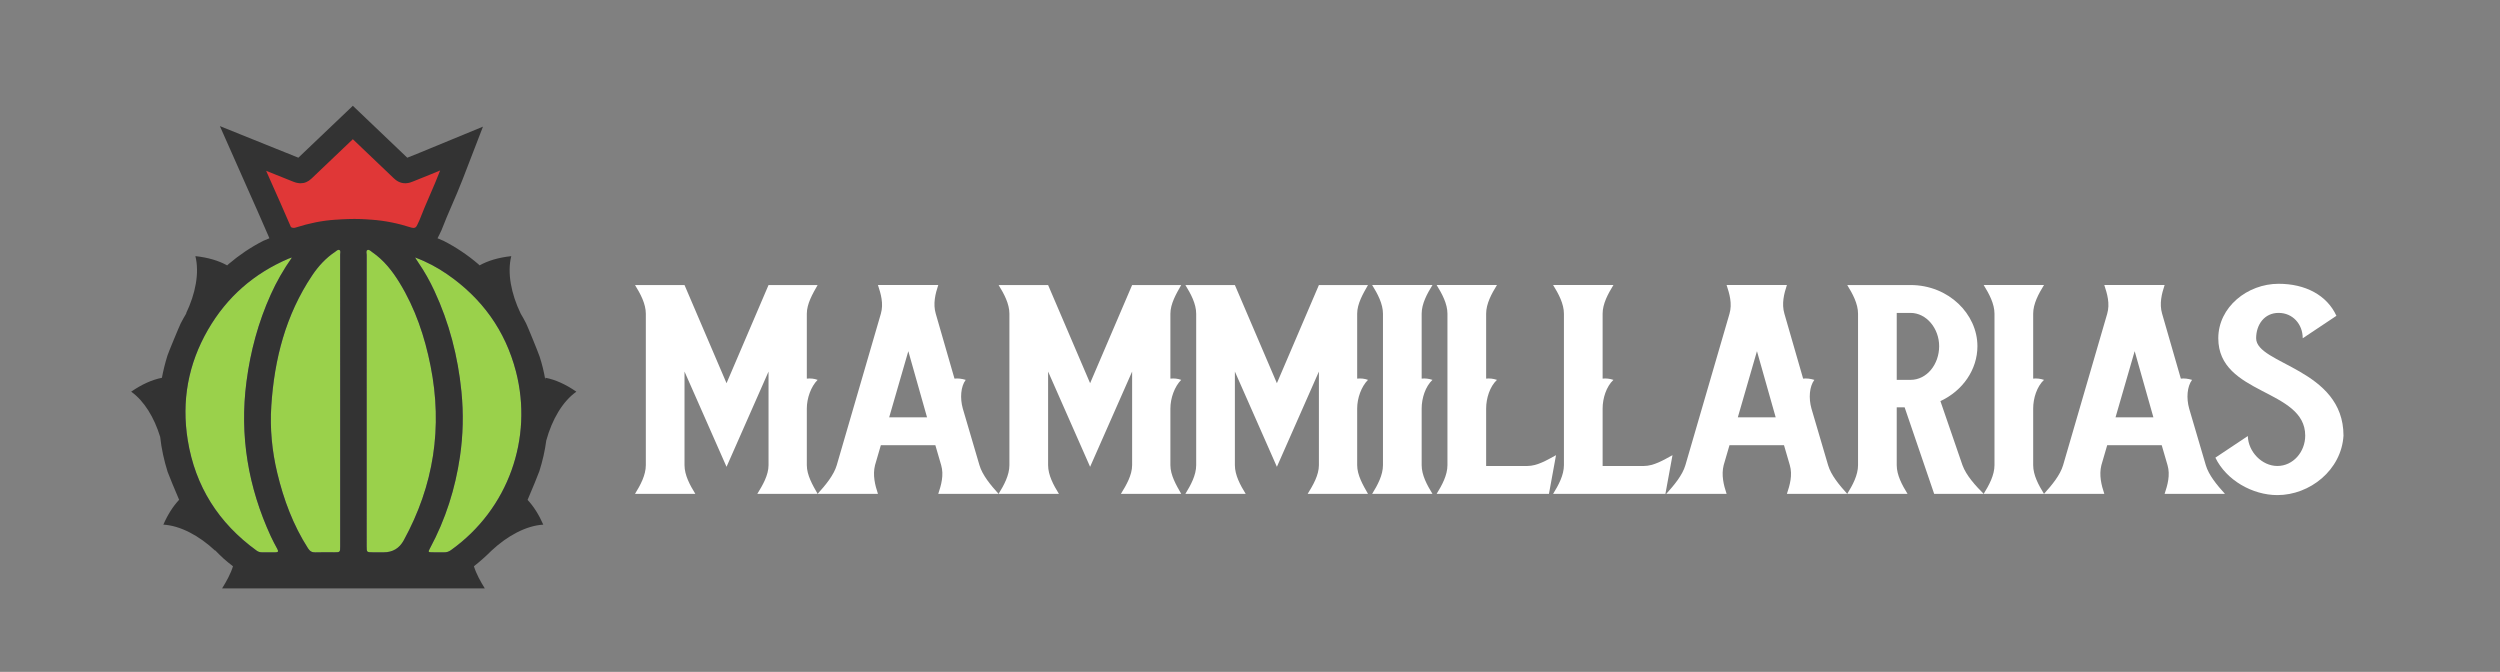 <?xml version="1.0" encoding="UTF-8"?><svg id="a" xmlns="http://www.w3.org/2000/svg" width="387" height="104" viewBox="0 0 387 104"><rect x="0" y="0" width="387" height="104" fill="#808080" stroke="none"/><defs><style>.b{fill:#fff;}.c{fill:#333;}.d{fill:#e03737;}.e{fill:#9ad14b;}</style></defs><path class="e" d="M42.631,85.5c-.709-.014-1.42-.009-2.129-.003-.303,.002-.559-.102-.8-.277-5.864-4.253-9.479-9.926-10.638-17.087-.981-6.057,.066-11.79,3.141-17.106,2.927-5.06,7.123-8.718,12.507-11.007,.098-.042,.202-.068,.485-.161-1.335,1.908-2.384,3.753-3.262,5.696-1.951,4.314-3.166,8.832-3.778,13.52-1.091,8.359,.258,16.332,3.775,23.962,.306,.664,.654,1.309,1.002,1.952,.202,.373,.13,.519-.303,.51Z"/><path class="e" d="M52.663,62.005c-0,7.516,0,15.032-0,22.548-0,.931-.011,.942-.915,.944-.976,.002-1.953-.025-2.927,.011-.533,.02-.853-.183-1.136-.623-2.314-3.607-3.776-7.554-4.77-11.7-.817-3.411-1.142-6.872-.917-10.358,.468-7.229,2.233-14.078,6.318-20.182,.955-1.427,2.102-2.691,3.546-3.652,.209-.139,.437-.423,.695-.283,.227,.124,.102,.449,.102,.682,.005,7.538,.005,15.076,.005,22.614Z"/><path class="e" d="M59.399,85.497c-.577,0-1.153,.001-1.73-0-.886-.003-.909-.023-.909-.883-.002-2.306-.001-4.612-.001-6.917-0-5.254,0-10.509,0-15.763,0-7.494-.001-14.987,.005-22.481,0-.254-.141-.615,.107-.742,.271-.14,.523,.166,.749,.321,1.81,1.244,3.133,2.933,4.26,4.781,2.418,3.966,3.869,8.296,4.772,12.83,1.893,9.505,.506,18.504-4.152,27.001q-1.017,1.856-3.102,1.855Z"/><path class="e" d="M69.792,85.173c-.324,.231-.658,.338-1.052,.328-.598-.015-1.198,.001-1.796-.005-.692-.006-.703-.027-.362-.661,2.389-4.439,3.89-9.177,4.62-14.148,.49-3.339,.564-6.696,.228-10.074-.541-5.433-1.883-10.634-4.186-15.584-.712-1.529-1.531-3.001-2.49-4.391-.147-.212-.279-.434-.501-.783,1.857,.689,3.449,1.551,4.944,2.578,5.404,3.714,9.024,8.718,10.675,15.076,2.669,10.282-1.137,21.298-10.079,27.663Z"/><g><path class="d" d="M64,37.157c-.274,0-.555-.042-.858-.127-2.005-.562-3.896-.889-5.781-.997l-.146-.009c-.362-.024-1.325-.088-2.299-.088-1.175,.001-2.415,.074-2.822,.098-1.937,.111-3.785,.43-5.75,.98-.325,.091-.62,.135-.903,.135-.669,0-1.291-.256-1.75-.721l-.248-.251-.14-.325c-1.021-2.376-2.113-4.839-3.184-7.229l-2.502-5.645,4.28,1.724c0,.001,3.488,1.405,4.184,1.681,.188,.074,.347,.114,.461,.114,.064,0,.171,0,.392-.211l7.688-7.323,7.562,7.213c.311,.298,.421,.32,.555,.32l.116-.005c.058-.006,.214-.068,.396-.142l2.536-1.019,5.666-2.334-1.567,4.062c-.552,1.432-1.104,2.702-1.637,3.931-.561,1.293-1.067,2.471-1.58,3.8l-.054,.125-.111,.231c-.065,.136-.131,.271-.191,.408-.629,1.446-1.826,1.603-2.311,1.603Z"/><path class="c" d="M84.423,58.474l-.012,.298c-.207-1.21-.495-2.403-.878-3.575-.21-.643-1.888-4.739-2.096-5.146-.266-.522-.552-1.032-.85-1.533l.003,.002c-1.467-3.051-2.09-6.288-1.446-8.869-1.943,.21-3.572,.688-4.901,1.424-.104-.098-.186-.175-.23-.213-1.642-1.401-3.426-2.596-5.349-3.579-.039-.02-.414-.18-.938-.399,.11-.184,.211-.377,.3-.582,.049-.114,.105-.226,.159-.339l.118-.247,.058-.124,.049-.128c.5-1.294,.998-2.455,1.551-3.729,.552-1.271,1.106-2.55,1.667-4.003l3.134-8.127-8.053,3.32-1.655,.682-2.009,.807-5.843-5.574-2.582-2.463-2.583,2.461-5.85,5.572c-1.24-.496-3.593-1.444-3.593-1.444l-8.558-3.447,3.737,8.435,.629,1.419c.906,2.025,2.081,4.663,3.178,7.217l.126,.293c-.549,.228-.939,.391-.956,.4-1.924,.982-3.704,2.185-5.35,3.581-.042,.036-.125,.113-.235,.217-1.331-.741-2.967-1.222-4.919-1.433,.645,2.581,.022,5.819-1.446,8.869,.02-.016,.043-.031,.064-.047-.311,.52-.61,1.049-.888,1.592-.215,.42-1.903,4.498-2.047,4.956-.358,1.141-.647,2.296-.865,3.465-1.522,.296-3.108,1.011-4.759,2.149,2.023,1.429,3.576,4.012,4.491,7,.2,1.839,.597,3.64,1.152,5.407,.102,.326,1.23,3.053,1.781,4.328-.934,1-1.753,2.27-2.442,3.846,2.656,.159,5.558,1.723,8.028,4.038-.01-.026-.018-.054-.028-.081,.426,.429,.845,.864,1.298,1.272,.476,.429,.977,.826,1.481,1.22-.374,1.195-1.025,2.357-1.682,3.418h40.661c-.658-1.062-1.31-2.225-1.683-3.422,.961-.759,1.87-1.565,2.725-2.421,2.467-2.306,5.362-3.865,8.012-4.024-.686-1.569-1.5-2.835-2.429-3.833,.598-1.372,1.704-4.068,1.824-4.446,.493-1.555,.86-3.137,1.07-4.75,.886-3.222,2.511-6.035,4.658-7.552-1.667-1.148-3.267-1.869-4.802-2.16Zm-38.984-23.196c-.17,0-.306-.05-.418-.164-1.024-2.385-2.121-4.856-3.195-7.256l-.629-1.419s3.496,1.408,4.193,1.684c.417,.165,.793,.246,1.151,.246,.617,0,1.168-.237,1.683-.727l6.396-6.093,6.271,5.982c.432,.413,.989,.837,1.847,.837l.177-.006c.421-.029,.761-.166,1.034-.276l2.533-1.018,1.655-.682c-.537,1.393-1.08,2.644-1.608,3.86-.528,1.217-1.07,2.475-1.609,3.87-.11,.232-.226,.461-.327,.695-.136,.314-.299,.475-.594,.475-.089,0-.195-.021-.311-.05l-.042-.015c-2.01-.644-4.067-1.076-6.179-1.215-.247-.016-1.383-.114-2.573-.113-1.317,.001-2.698,.101-3.007,.122-2.067,.135-4.081,.559-6.05,1.189-.01,.003-.036,.013-.052,.019-.127,.032-.245,.057-.345,.057Zm-2.808,50.222c-.709-.014-1.419-.009-2.129-.003-.303,.003-.559-.102-.8-.277-5.864-4.253-9.479-9.926-10.638-17.087-.981-6.057,.066-11.79,3.141-17.106,2.927-5.06,7.123-8.718,12.507-11.007,.098-.042,.202-.068,.485-.161-1.335,1.908-2.384,3.753-3.263,5.696-1.951,4.314-3.166,8.832-3.778,13.52-1.091,8.359,.258,16.332,3.775,23.962,.306,.664,.654,1.309,1.002,1.951,.202,.373,.13,.519-.303,.51Zm10.032-23.495c-0,7.516,0,15.032-0,22.548-0,.931-.011,.942-.915,.944-.976,.002-1.953-.026-2.927,.011-.533,.02-.854-.183-1.136-.623-2.314-3.607-3.776-7.554-4.77-11.7-.817-3.411-1.142-6.872-.917-10.358,.468-7.229,2.233-14.078,6.318-20.182,.955-1.427,2.102-2.691,3.546-3.652,.209-.139,.437-.423,.695-.283,.227,.124,.102,.449,.102,.682,.005,7.538,.005,15.076,.005,22.614Zm6.736,23.492c-.577,0-1.153,.001-1.73-0-.886-.003-.909-.023-.909-.883-.002-2.306-.001-4.612-.001-6.917-0-5.254,0-10.509,0-15.763,0-7.494-.001-14.987,.005-22.481,0-.254-.141-.615,.107-.742,.271-.14,.523,.166,.749,.321,1.81,1.244,3.133,2.933,4.26,4.781,2.418,3.966,3.87,8.296,4.772,12.83,1.893,9.505,.506,18.504-4.152,27.001q-1.017,1.856-3.102,1.855Zm10.393-.324c-.324,.231-.658,.338-1.052,.328-.598-.015-1.198,.001-1.796-.005-.692-.006-.703-.027-.362-.661,2.389-4.439,3.89-9.177,4.62-14.148,.49-3.339,.564-6.696,.228-10.074-.541-5.433-1.883-10.634-4.186-15.584-.712-1.529-1.531-3.001-2.49-4.391-.146-.212-.279-.435-.501-.783,1.857,.689,3.449,1.551,4.944,2.578,5.404,3.714,9.024,8.718,10.675,15.076,2.669,10.282-1.137,21.298-10.079,27.663Z"/></g><g><path class="b" d="M98.3,76.448c.837-1.353,1.674-2.897,1.674-4.443v-23.438c0-1.545-.837-3.091-1.674-4.443h7.663l6.504,15.197,6.503-15.197h7.599c-.772,1.353-1.674,2.898-1.674,4.443v10.045c.579-.064,1.159,0,1.674,.193-1.03,1.03-1.674,2.833-1.674,4.443v8.757c0,1.546,.901,3.091,1.674,4.443h-9.337c.837-1.353,1.738-2.897,1.738-4.443v-14.488l-6.503,14.746-6.504-14.746v14.488c0,1.546,.837,3.091,1.674,4.443h-9.337Z"/><path class="b" d="M144.857,48.566l2.897,10.045c.516-.064,1.095,0,1.738,.193-.772,1.03-.901,2.833-.45,4.443l2.575,8.757c.451,1.546,1.739,3.091,2.962,4.443h-9.336c.45-1.353,.901-2.897,.45-4.443l-.901-3.091h-8.436l-.901,3.091c-.387,1.546,0,3.091,.451,4.443h-9.337c1.223-1.353,2.511-2.897,2.962-4.443l6.825-23.438c.451-1.545,0-3.091-.45-4.443h9.337c-.451,1.353-.838,2.898-.387,4.443Zm-4.25,5.795l-2.962,10.238h5.859l-2.897-10.238Z"/><path class="b" d="M154.583,76.448c.837-1.353,1.674-2.897,1.674-4.443v-23.438c0-1.545-.837-3.091-1.674-4.443h7.663l6.503,15.197,6.504-15.197h7.599c-.773,1.353-1.675,2.898-1.675,4.443v10.045c.58-.064,1.159,0,1.675,.193-1.03,1.03-1.675,2.833-1.675,4.443v8.757c0,1.546,.901,3.091,1.675,4.443h-9.337c.837-1.353,1.738-2.897,1.738-4.443v-14.488l-6.504,14.746-6.503-14.746v14.488c0,1.546,.837,3.091,1.674,4.443h-9.337Z"/><path class="b" d="M183.496,76.448c.837-1.353,1.674-2.897,1.674-4.443v-23.438c0-1.545-.837-3.091-1.674-4.443h7.663l6.503,15.197,6.504-15.197h7.599c-.773,1.353-1.675,2.898-1.675,4.443v10.045c.58-.064,1.159,0,1.675,.193-1.03,1.03-1.675,2.833-1.675,4.443v8.757c0,1.546,.901,3.091,1.675,4.443h-9.337c.837-1.353,1.738-2.897,1.738-4.443v-14.488l-6.504,14.746-6.503-14.746v14.488c0,1.546,.837,3.091,1.674,4.443h-9.337Z"/><path class="b" d="M220.073,48.566v10.045c.515-.064,1.095,0,1.674,.193-1.095,1.03-1.674,2.833-1.674,4.443v8.757c0,1.546,.837,3.091,1.674,4.443h-9.337c.837-1.353,1.674-2.897,1.674-4.443v-23.438c0-1.545-.837-3.091-1.674-4.443h9.337c-.837,1.353-1.674,2.898-1.674,4.443Z"/><path class="b" d="M230.055,48.566v10.045c.515-.064,1.094,0,1.674,.193-1.095,1.03-1.674,2.833-1.674,4.443v8.886h6.374c1.546,0,3.026-.901,4.443-1.674l-1.095,5.988h-17.386c.837-1.353,1.674-2.897,1.674-4.443v-23.438c0-1.545-.837-3.091-1.674-4.443h9.337c-.837,1.353-1.674,2.898-1.674,4.443Z"/><path class="b" d="M248.086,48.566v10.045c.515-.064,1.094,0,1.674,.193-1.095,1.03-1.674,2.833-1.674,4.443v8.886h6.374c1.546,0,3.026-.901,4.443-1.674l-1.095,5.988h-17.386c.837-1.353,1.674-2.897,1.674-4.443v-23.438c0-1.545-.837-3.091-1.674-4.443h9.337c-.837,1.353-1.674,2.898-1.674,4.443Z"/><path class="b" d="M276.227,48.566l2.897,10.045c.516-.064,1.095,0,1.738,.193-.772,1.03-.901,2.833-.45,4.443l2.575,8.757c.451,1.546,1.739,3.091,2.962,4.443h-9.336c.45-1.353,.901-2.897,.45-4.443l-.901-3.091h-8.436l-.901,3.091c-.387,1.546,0,3.091,.451,4.443h-9.337c1.223-1.353,2.511-2.897,2.962-4.443l6.825-23.438c.451-1.545,0-3.091-.45-4.443h9.337c-.451,1.353-.838,2.898-.387,4.443Zm-4.25,5.795l-2.962,10.238h5.859l-2.897-10.238Z"/><path class="b" d="M285.951,76.448c.837-1.353,1.674-2.897,1.674-4.443v-23.438c0-1.545-.837-3.091-1.674-4.443h9.787c5.925,0,10.367,4.508,10.367,9.466,0,3.606-2.253,6.89-5.73,8.5l3.413,9.916c.579,1.61,2.061,3.22,3.284,4.443h-7.663l-4.572-13.394h-1.223v8.95c0,1.546,.837,3.091,1.674,4.443h-9.337Zm9.787-17.644c2.576,0,4.443-2.447,4.443-5.216,0-2.704-1.932-5.151-4.443-5.151h-2.124v10.367h2.124Z"/><path class="b" d="M314.736,48.566v10.045c.515-.064,1.094,0,1.674,.193-1.095,1.03-1.674,2.833-1.674,4.443v8.757c0,1.546,.837,3.091,1.674,4.443h-9.337c.837-1.353,1.674-2.897,1.674-4.443v-23.438c0-1.545-.837-3.091-1.674-4.443h9.337c-.837,1.353-1.674,2.898-1.674,4.443Z"/><path class="b" d="M334.697,48.566l2.897,10.045c.516-.064,1.095,0,1.738,.193-.772,1.03-.901,2.833-.45,4.443l2.575,8.757c.451,1.546,1.739,3.091,2.962,4.443h-9.336c.45-1.353,.901-2.897,.45-4.443l-.901-3.091h-8.436l-.901,3.091c-.387,1.546,0,3.091,.451,4.443h-9.337c1.223-1.353,2.511-2.897,2.962-4.443l6.825-23.438c.451-1.545,0-3.091-.45-4.443h9.337c-.451,1.353-.838,2.898-.387,4.443Zm-4.25,5.795l-2.962,10.238h5.859l-2.897-10.238Z"/><path class="b" d="M362.774,67.433c-.322,5.345-5.216,9.208-10.238,9.208-3.864,0-7.921-2.318-9.595-5.796l5.022-3.348c.064,2.446,2.189,4.636,4.572,4.636,2.446,0,4.313-2.189,4.313-4.7,0-7.276-13.457-6.246-13.457-15.068,0-4.829,4.507-8.435,9.336-8.435,4.121,0,7.47,1.738,8.951,4.958l-5.216,3.477c0-2.189-1.546-3.928-3.735-3.928-2.188,0-3.477,1.803-3.477,3.928,0,4.057,13.522,4.701,13.522,15.068Z"/></g></svg>